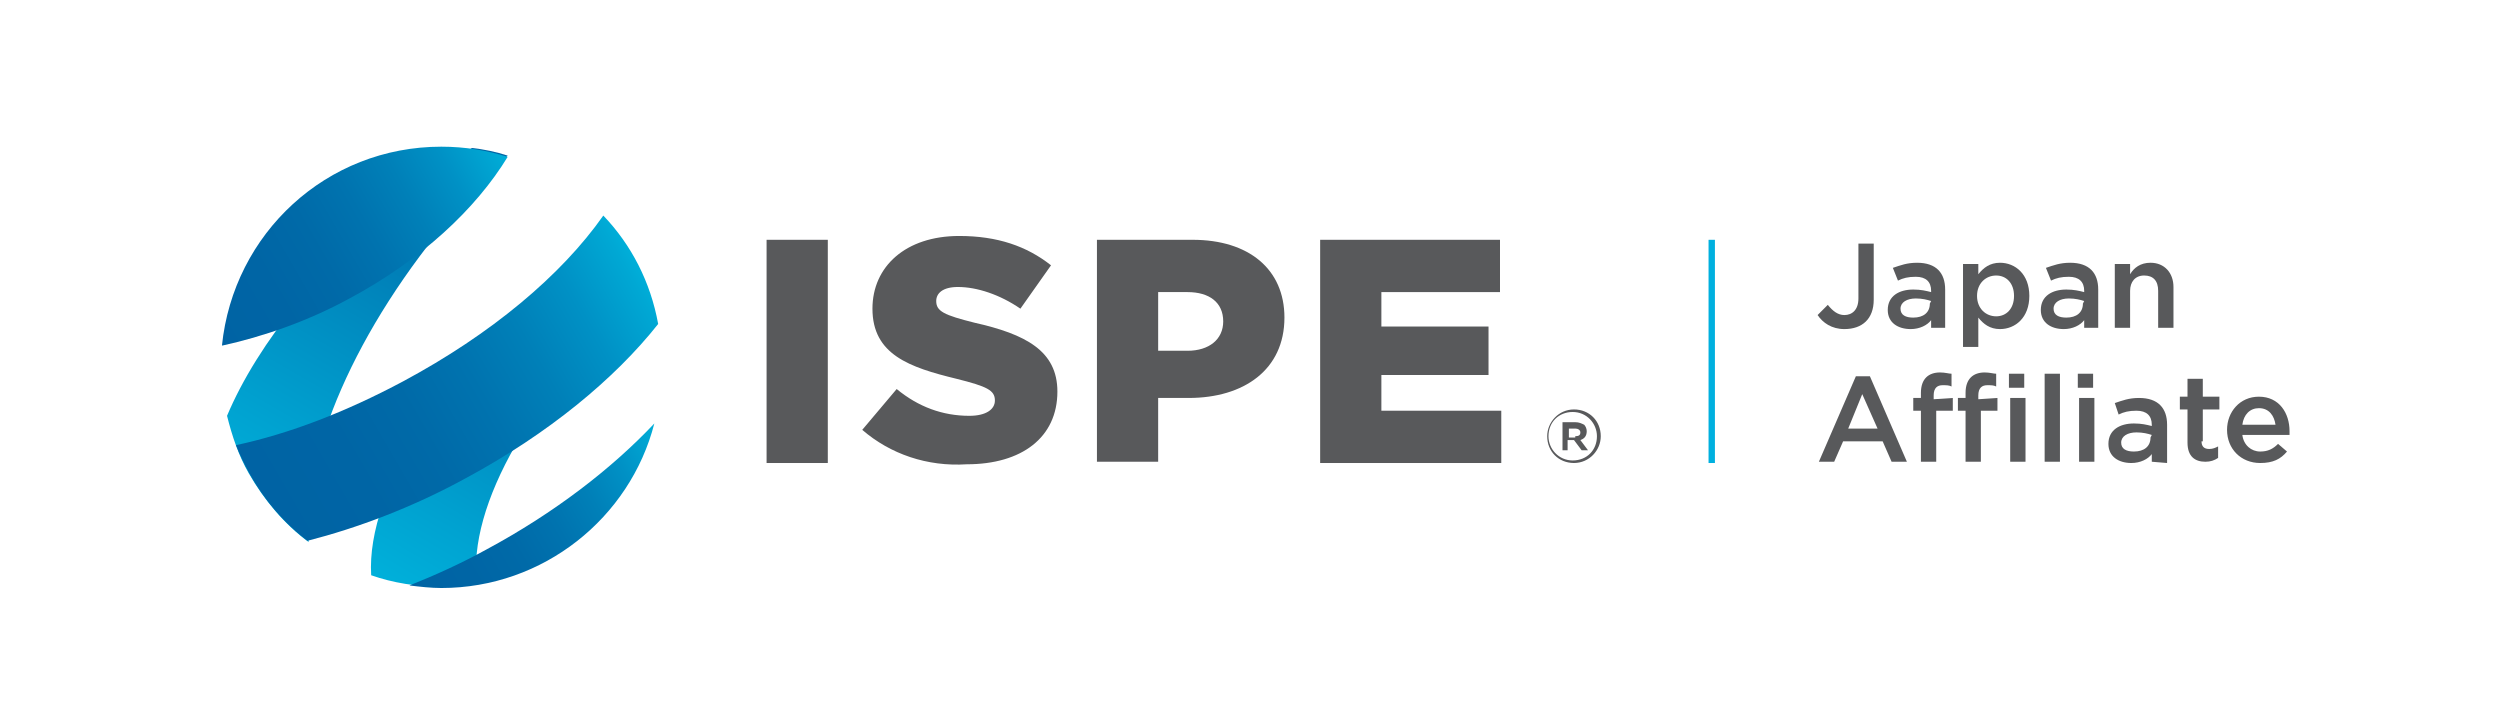 <?xml version="1.0" encoding="utf-8"?>
<!-- Generator: Adobe Illustrator 26.0.3, SVG Export Plug-In . SVG Version: 6.00 Build 0)  -->
<svg version="1.1" id="レイヤー_1" xmlns="http://www.w3.org/2000/svg" xmlns:xlink="http://www.w3.org/1999/xlink" x="0px"
	 y="0px" viewBox="0 0 196 57" style="enable-background:new 0 0 196 57;" xml:space="preserve">
<style type="text/css">
	.st0{fill:#FFFFFF;fill-opacity:0;}
	.st1{fill:#58595B;}
	
		.st2{clip-path:url(#SVGID_00000026138885179056349510000014856133257908549763_);fill:url(#SVGID_00000094609518894448111970000018321142686747204763_);}
	
		.st3{clip-path:url(#SVGID_00000122680244188279103470000016010476534386104452_);fill:url(#SVGID_00000087406892911078019440000016707919609956049080_);}
	
		.st4{clip-path:url(#SVGID_00000084518065472748568340000004157196138834624645_);fill:url(#SVGID_00000045612929009265098750000017227984460876632960_);}
	
		.st5{clip-path:url(#SVGID_00000142150866585741481590000013742885674326762669_);fill:url(#SVGID_00000154427654526869812920000008478207309906994590_);}
	
		.st6{clip-path:url(#SVGID_00000118362317624304444590000003759920661604071851_);fill:url(#SVGID_00000027562841094376181520000015359941770448214670_);}
	.st7{fill:none;stroke:#00B0DF;stroke-width:0.5;stroke-miterlimit:10;}
</style>
<g id="background">
	<rect x="73.1" y="161.6" class="st0" width="196.7" height="57.1"/>
</g>
<g id="Logo">
	<rect x="60.1" y="18.8" class="st1" width="4.8" height="17.5"/>
	<g>
		<path class="st1" d="M67.6,33.7l2.7-3.2c1.7,1.4,3.6,2.1,5.7,2.1c1.3,0,2-0.5,2-1.2l0,0c0-0.8-0.6-1.1-3-1.7
			c-3.7-0.9-6.6-1.9-6.6-5.5l0,0c0-3.3,2.6-5.7,6.8-5.7c3,0,5.3,0.8,7.2,2.3L80,24.2c-1.6-1.1-3.4-1.7-4.9-1.7
			c-1.2,0-1.7,0.5-1.7,1.1l0,0c0,0.8,0.6,1.1,3,1.7c4,0.9,6.5,2.2,6.5,5.4l0,0c0,3.6-2.8,5.7-7.1,5.7C72.7,36.6,69.8,35.6,67.6,33.7
			"/>
		<path class="st1" d="M86,18.8h7.5c4.4,0,7.2,2.3,7.2,6.1l0,0c0,4.1-3.2,6.3-7.5,6.3h-2.4v5H86C86,36.2,86,18.8,86,18.8z
			 M93.1,27.5c1.7,0,2.8-0.9,2.8-2.3l0,0c0-1.5-1.1-2.3-2.8-2.3h-2.3v4.6H93.1z"/>
		<polygon class="st1" points="103.5,18.8 117.6,18.8 117.6,22.9 108.3,22.9 108.3,25.6 116.7,25.6 116.7,29.4 108.3,29.4 
			108.3,32.2 117.7,32.2 117.7,36.3 103.5,36.3 		"/>
		<path class="st1" d="M121.3,34.2L121.3,34.2c0-1.1,0.9-2.1,2.1-2.1s2.1,0.9,2.1,2.1l0,0c0,1.1-0.9,2.1-2.1,2.1
			S121.3,35.4,121.3,34.2 M125.2,34.2L125.2,34.2c0-1-0.8-1.9-1.9-1.9s-1.9,0.8-1.9,1.9l0,0c0,1,0.8,1.9,1.9,1.9
			S125.2,35.3,125.2,34.2 M122.5,33.1h1c0.3,0,0.5,0.1,0.7,0.2c0.1,0.1,0.2,0.3,0.2,0.5l0,0c0,0.4-0.2,0.6-0.5,0.7l0.6,0.8H124
			l-0.6-0.8h-0.5v0.8h-0.4V33.1z M123.5,34.2c0.3,0,0.4-0.1,0.4-0.3l0,0c0-0.2-0.2-0.3-0.4-0.3H123v0.7h0.5V34.2z"/>
	</g>
	<g>
		<g>
			<defs>
				<path id="SVGID_1_" d="M45.4,20.2C35,28.4,28.7,38.4,29.1,45.1c1.7,0.6,3.6,0.9,5.5,0.9c1,0,1.9-0.1,2.8-0.2
					c-0.8-6.1,4.4-15.2,13.3-23.2c-0.6-1.7-1.5-3.2-2.6-4.5C47.2,18.8,46.3,19.5,45.4,20.2"/>
			</defs>
			<clipPath id="SVGID_00000005961060111749953890000000683227652535800718_">
				<use xlink:href="#SVGID_1_"  style="overflow:visible;"/>
			</clipPath>
			
				<linearGradient id="SVGID_00000136391584839207256450000017837342939155950238_" gradientUnits="userSpaceOnUse" x1="-354.744" y1="-352.115" x2="-353.744" y2="-352.115" gradientTransform="matrix(16.57 -28.699 28.699 16.57 16014.817 -4299.883)">
				<stop  offset="0" style="stop-color:#00B0DA"/>
				<stop  offset="0.183" style="stop-color:#00A3D1"/>
				<stop  offset="0.551" style="stop-color:#0087BD"/>
				<stop  offset="1" style="stop-color:#0063A4"/>
			</linearGradient>
			
				<polygon style="clip-path:url(#SVGID_00000005961060111749953890000000683227652535800718_);fill:url(#SVGID_00000136391584839207256450000017837342939155950238_);" points="
				16.6,39.1 34.2,8.5 62.9,25.1 45.3,55.6 			"/>
		</g>
	</g>
	<g>
		<g>
			<defs>
				<path id="SVGID_00000101791498167292941140000012169228367781073047_" d="M32.5,14.8c-7.1,5.6-12.3,12.1-14.7,17.8
					c0.4,1.6,0.9,3.1,1.7,4.5c1.2,2.1,2.8,4,4.7,5.4c-0.6-6.7,3.6-16.7,11.5-25.9c1.4-1.6,2.7-3,4.1-4.4c-0.9-0.3-1.9-0.5-2.8-0.6
					C35.4,12.6,34,13.6,32.5,14.8"/>
			</defs>
			<clipPath id="SVGID_00000013888019746340419190000004060875521603569555_">
				<use xlink:href="#SVGID_00000101791498167292941140000012169228367781073047_"  style="overflow:visible;"/>
			</clipPath>
			
				<linearGradient id="SVGID_00000134233443263125763980000005537650437982298800_" gradientUnits="userSpaceOnUse" x1="-354.756" y1="-352.092" x2="-353.756" y2="-352.092" gradientTransform="matrix(17.049 -29.529 29.529 17.049 16466.191 -4432.285)">
				<stop  offset="0" style="stop-color:#00B0DA"/>
				<stop  offset="0.183" style="stop-color:#00A3D1"/>
				<stop  offset="0.551" style="stop-color:#0087BD"/>
				<stop  offset="1" style="stop-color:#0063A4"/>
			</linearGradient>
			
				<polygon style="clip-path:url(#SVGID_00000013888019746340419190000004060875521603569555_);fill:url(#SVGID_00000134233443263125763980000005537650437982298800_);" points="
				4.4,34.8 23.3,2.1 53.2,19.4 34.3,52 			"/>
		</g>
	</g>
	<g>
		<g>
			<defs>
				<path id="SVGID_00000016057613248548631730000013014946155105612937_" d="M31.6,29.9c-4.5,2.4-8.9,4.1-13.1,5
					c1.2,3,3.1,5.6,5.6,7.5c3.9-1,8.2-2.6,12.4-4.9C43,34,48.2,29.7,51.6,25.4c-0.6-3.3-2.1-6.2-4.3-8.5
					C44,21.6,38.5,26.2,31.6,29.9"/>
			</defs>
			<clipPath id="SVGID_00000047020033684505796430000017097496713918424451_">
				<use xlink:href="#SVGID_00000016057613248548631730000013014946155105612937_"  style="overflow:visible;"/>
			</clipPath>
			
				<linearGradient id="SVGID_00000127010872852461221190000006722890334439974288_" gradientUnits="userSpaceOnUse" x1="-354.971" y1="-352.74" x2="-353.971" y2="-352.74" gradientTransform="matrix(30.103 -17.38 17.38 30.103 16836.707 4487.607)">
				<stop  offset="0" style="stop-color:#0063A4"/>
				<stop  offset="0.213" style="stop-color:#0065A5"/>
				<stop  offset="0.384" style="stop-color:#006AA8"/>
				<stop  offset="0.54" style="stop-color:#0073AF"/>
				<stop  offset="0.688" style="stop-color:#0080B8"/>
				<stop  offset="0.83" style="stop-color:#0091C5"/>
				<stop  offset="0.966" style="stop-color:#00A8D4"/>
				<stop  offset="1" style="stop-color:#00B0DA"/>
			</linearGradient>
			
				<polygon style="clip-path:url(#SVGID_00000047020033684505796430000017097496713918424451_);fill:url(#SVGID_00000127010872852461221190000006722890334439974288_);" points="
				7.5,23.4 43.3,2.7 62.6,36.1 26.8,56.8 			"/>
		</g>
	</g>
	<g>
		<g>
			<defs>
				<path id="SVGID_00000156554506108167897490000009243945332182743444_" d="M38.1,43.1c-2,1.1-4,2-6,2.8c0.8,0.1,1.7,0.2,2.5,0.2
					c8,0,14.8-5.5,16.7-12.9C48,36.7,43.5,40.2,38.1,43.1"/>
			</defs>
			<clipPath id="SVGID_00000043424199960606554520000001437712677768376991_">
				<use xlink:href="#SVGID_00000156554506108167897490000009243945332182743444_"  style="overflow:visible;"/>
			</clipPath>
			
				<linearGradient id="SVGID_00000123415737359211192820000004242248755561282239_" gradientUnits="userSpaceOnUse" x1="-354.477" y1="-353.089" x2="-353.477" y2="-353.089" gradientTransform="matrix(20.179 -11.65 11.65 20.179 11297.932 3040.657)">
				<stop  offset="0" style="stop-color:#0063A4"/>
				<stop  offset="0.213" style="stop-color:#0065A5"/>
				<stop  offset="0.384" style="stop-color:#006AA8"/>
				<stop  offset="0.54" style="stop-color:#0073AF"/>
				<stop  offset="0.688" style="stop-color:#0080B8"/>
				<stop  offset="0.83" style="stop-color:#0091C5"/>
				<stop  offset="0.966" style="stop-color:#00A8D4"/>
				<stop  offset="1" style="stop-color:#00B0DA"/>
			</linearGradient>
			
				<polygon style="clip-path:url(#SVGID_00000043424199960606554520000001437712677768376991_);fill:url(#SVGID_00000123415737359211192820000004242248755561282239_);" points="
				26.5,36.4 46.5,24.8 56.9,42.8 36.9,54.4 			"/>
		</g>
	</g>
	<g>
		<g>
			<defs>
				<path id="SVGID_00000085937664488019371140000010491542742986405253_" d="M17.4,27.1L17.4,27.1c3.2-0.7,6.7-1.9,10-3.7
					c5.6-3,9.9-7,12.4-11.1c-1.6-0.5-3.3-0.8-5.2-0.8C25.6,11.5,18.3,18.3,17.4,27.1"/>
			</defs>
			<clipPath id="SVGID_00000013875443581725819880000001521248713565851582_">
				<use xlink:href="#SVGID_00000085937664488019371140000010491542742986405253_"  style="overflow:visible;"/>
			</clipPath>
			
				<linearGradient id="SVGID_00000142156742079523587150000011609268035203470248_" gradientUnits="userSpaceOnUse" x1="-354.68" y1="-352.812" x2="-353.68" y2="-352.812" gradientTransform="matrix(23.341 -13.476 13.476 23.341 13049.96 3481.523)">
				<stop  offset="0" style="stop-color:#0063A4"/>
				<stop  offset="0.213" style="stop-color:#0065A5"/>
				<stop  offset="0.384" style="stop-color:#006AA8"/>
				<stop  offset="0.54" style="stop-color:#0073AF"/>
				<stop  offset="0.688" style="stop-color:#0080B8"/>
				<stop  offset="0.83" style="stop-color:#0091C5"/>
				<stop  offset="0.966" style="stop-color:#00A8D4"/>
				<stop  offset="1" style="stop-color:#00B0DA"/>
			</linearGradient>
			
				<polygon style="clip-path:url(#SVGID_00000013875443581725819880000001521248713565851582_);fill:url(#SVGID_00000142156742079523587150000011609268035203470248_);" points="
				10.7,15.4 34.3,1.8 46.6,23.2 23,36.8 			"/>
		</g>
	</g>
	<g>
		<path class="st1" d="M144.6,25.8c-1,0-1.7-0.5-2.1-1.1l0.8-0.8c0.4,0.5,0.8,0.8,1.3,0.8c0.6,0,1.1-0.4,1.1-1.3v-4.3h1.2v4.4
			C146.9,25,146,25.8,144.6,25.8z"/>
		<path class="st1" d="M151.4,25.7v-0.6c-0.3,0.4-0.9,0.7-1.6,0.7c-1,0-1.8-0.5-1.8-1.5l0,0c0-1.1,0.9-1.6,2-1.6
			c0.6,0,1,0.1,1.4,0.2v-0.1c0-0.7-0.4-1.1-1.2-1.1c-0.6,0-1,0.1-1.4,0.3l-0.4-1c0.6-0.2,1.1-0.4,1.9-0.4c1.5,0,2.2,0.8,2.2,2.1v3
			C152.5,25.7,151.4,25.7,151.4,25.7z M151.4,23.6c-0.3-0.1-0.7-0.2-1.2-0.2c-0.7,0-1.2,0.3-1.2,0.8l0,0c0,0.5,0.4,0.7,1,0.7
			c0.8,0,1.3-0.4,1.3-1.1L151.4,23.6L151.4,23.6z"/>
		<path class="st1" d="M156.8,25.8c-0.8,0-1.3-0.4-1.7-0.9v2.3h-1.2v-6.5h1.2v0.8c0.4-0.5,0.9-0.9,1.7-0.9c1.2,0,2.3,0.9,2.3,2.6
			C159.1,24.9,158,25.8,156.8,25.8z M156.5,21.6c-0.8,0-1.5,0.6-1.5,1.6s0.7,1.6,1.5,1.6s1.4-0.6,1.4-1.6
			C157.9,22.2,157.3,21.6,156.5,21.6z"/>
		<path class="st1" d="M163.4,25.7v-0.6c-0.3,0.4-0.9,0.7-1.6,0.7c-1,0-1.8-0.5-1.8-1.5l0,0c0-1.1,0.9-1.6,2-1.6
			c0.6,0,1,0.1,1.4,0.2v-0.1c0-0.7-0.4-1.1-1.2-1.1c-0.6,0-1,0.1-1.4,0.3l-0.4-1c0.6-0.2,1.1-0.4,1.9-0.4c1.5,0,2.2,0.8,2.2,2.1v3
			C164.5,25.7,163.4,25.7,163.4,25.7z M163.4,23.6c-0.3-0.1-0.7-0.2-1.2-0.2c-0.7,0-1.2,0.3-1.2,0.8l0,0c0,0.5,0.4,0.7,1,0.7
			c0.8,0,1.3-0.4,1.3-1.1L163.4,23.6L163.4,23.6z"/>
		<path class="st1" d="M167,25.7h-1.2v-5h1.2v0.8c0.3-0.5,0.8-0.9,1.6-0.9c1.1,0,1.8,0.8,1.8,1.9v3.2h-1.2v-2.9
			c0-0.8-0.4-1.2-1.1-1.2c-0.7,0-1.1,0.5-1.1,1.2V25.7z"/>
		<path class="st1" d="M149.5,36.2h-1.2l-0.7-1.6h-3.1l-0.7,1.6h-1.2l2.9-6.7h1.1L149.5,36.2z M146,30.9l-1.1,2.7h2.3L146,30.9z"/>
		<path class="st1" d="M153.1,31.2v1h-1.3v4h-1.2v-4H150v-1h0.6v-0.4c0-1.1,0.6-1.6,1.5-1.6c0.4,0,0.7,0.1,0.9,0.1v1
			c-0.2-0.1-0.4-0.1-0.7-0.1c-0.4,0-0.7,0.2-0.7,0.8v0.3L153.1,31.2L153.1,31.2z"/>
		<path class="st1" d="M156.6,31.2v1h-1.3v4h-1.2v-4h-0.6v-1h0.6v-0.4c0-1.1,0.6-1.6,1.5-1.6c0.4,0,0.7,0.1,0.9,0.1v1
			c-0.2-0.1-0.4-0.1-0.7-0.1c-0.4,0-0.7,0.2-0.7,0.8v0.3L156.6,31.2L156.6,31.2z"/>
		<path class="st1" d="M157.5,30.4v-1.1h1.2v1.1H157.5z M157.6,36.2v-5h1.2v5H157.6z"/>
		<path class="st1" d="M160.3,36.2v-6.9h1.2v6.9H160.3z"/>
		<path class="st1" d="M162.9,30.4v-1.1h1.2v1.1H162.9z M163,36.2v-5h1.2v5H163z"/>
		<path class="st1" d="M168.7,36.2v-0.6c-0.3,0.4-0.9,0.7-1.6,0.7c-1,0-1.8-0.5-1.8-1.5l0,0c0-1.1,0.9-1.6,2-1.6
			c0.6,0,1,0.1,1.4,0.2v-0.1c0-0.7-0.4-1.1-1.2-1.1c-0.6,0-1,0.1-1.4,0.3l-0.3-0.9c0.6-0.2,1.1-0.4,1.9-0.4c1.5,0,2.2,0.8,2.2,2.1v3
			L168.7,36.2L168.7,36.2z M168.7,34.1c-0.3-0.1-0.7-0.2-1.2-0.2c-0.7,0-1.2,0.3-1.2,0.8l0,0c0,0.5,0.4,0.7,1,0.7
			c0.8,0,1.3-0.4,1.3-1.1L168.7,34.1L168.7,34.1z"/>
		<path class="st1" d="M172.6,34.6c0,0.4,0.2,0.6,0.6,0.6c0.3,0,0.5-0.1,0.7-0.2v0.9c-0.3,0.2-0.6,0.3-1,0.3c-0.8,0-1.4-0.4-1.4-1.5
			v-2.6h-0.6v-1h0.6v-1.4h1.2v1.4h1.3v1h-1.3v2.5H172.6z"/>
		<path class="st1" d="M177.2,35.4c0.6,0,1-0.2,1.4-0.6l0.7,0.6c-0.5,0.6-1.1,0.9-2.1,0.9c-1.5,0-2.6-1.1-2.6-2.6
			c0-1.4,1-2.6,2.5-2.6c1.6,0,2.4,1.3,2.4,2.7c0,0.1,0,0.2,0,0.3h-3.7C175.9,34.9,176.5,35.4,177.2,35.4z M178.4,33.3
			c-0.1-0.7-0.5-1.3-1.3-1.3c-0.7,0-1.2,0.5-1.3,1.3H178.4z"/>
	</g>
	<line class="st7" x1="134.2" y1="18.8" x2="134.2" y2="36.3"/>
</g>
</svg>
